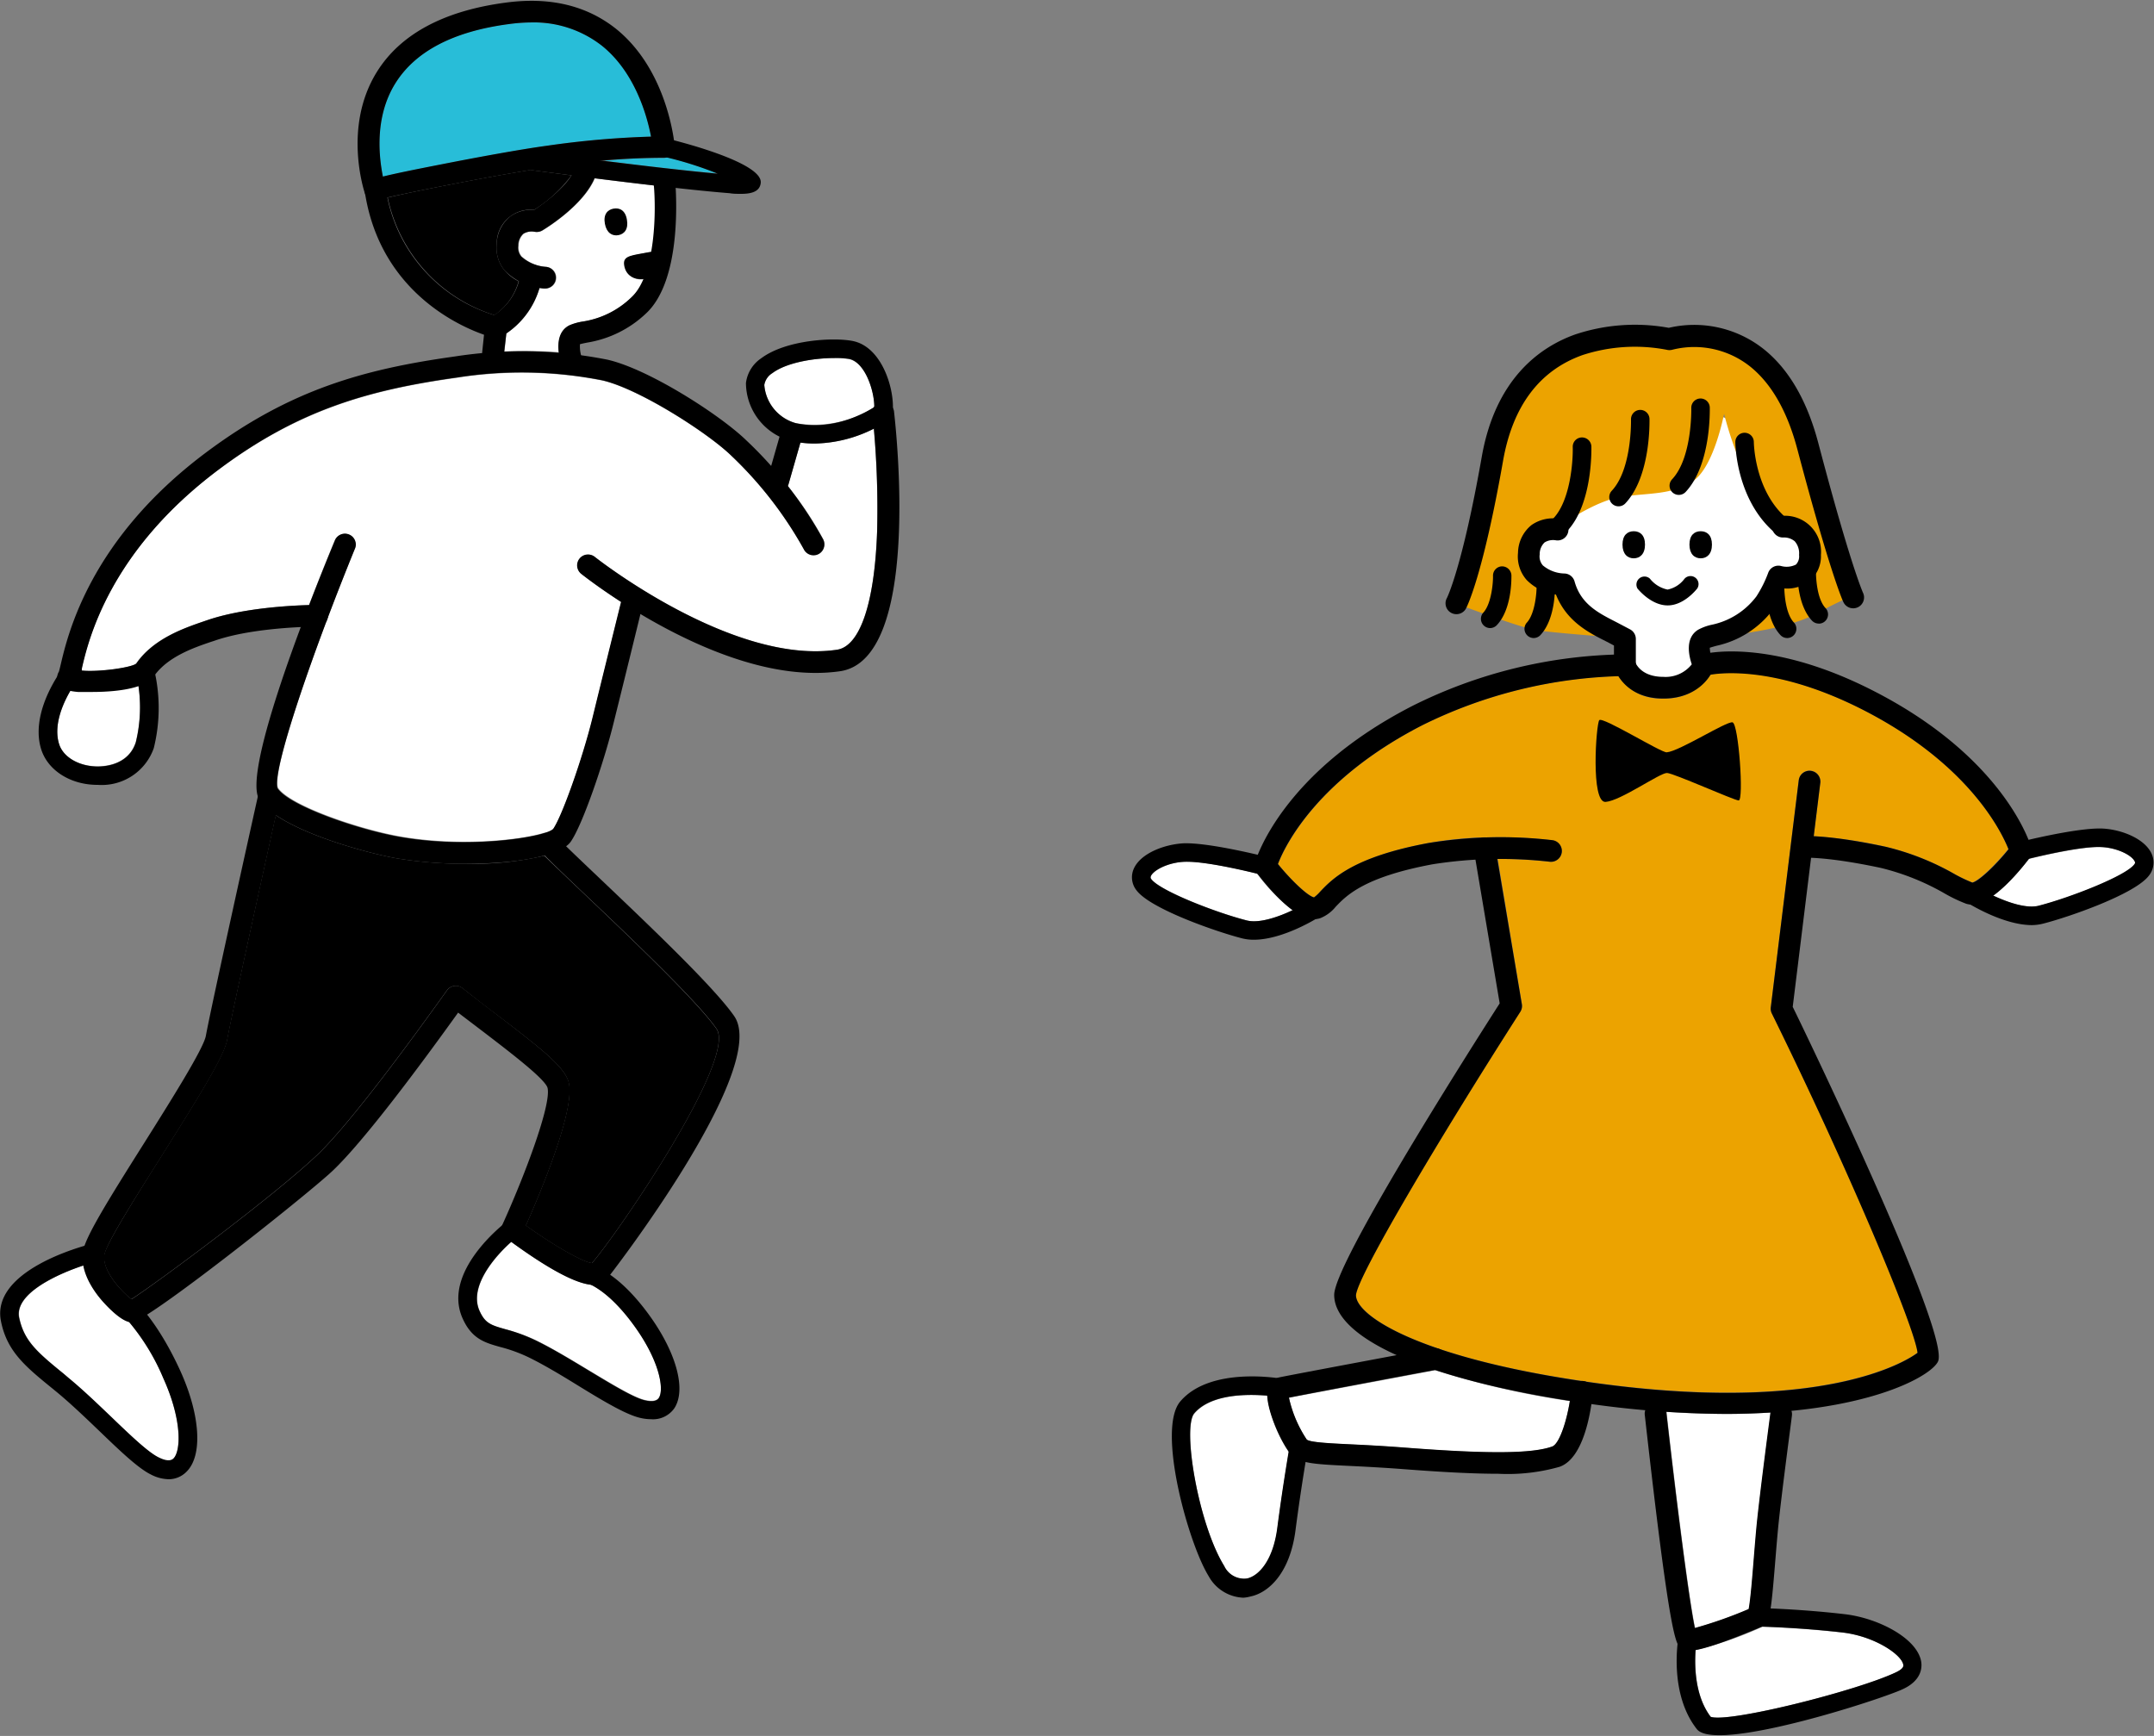 <svg xmlns="http://www.w3.org/2000/svg" viewBox="0 0 268 216"><rect x="0" y="0" width="268" height="216" fill="#808080" stroke="none"/><defs><style>.cls-1{fill:none;}.cls-2{fill:#fff;}.cls-3{fill:#28bdd8;}.cls-4{fill:#eca300;}</style></defs><title>run3</title><g id="レイヤー_2" data-name="レイヤー 2"><g id="contents"><rect class="cls-1" width="268" height="216"/><path class="cls-2" d="M95.1,47.9a2.14,2.14,0,0,1,1-1.47c1.81-1.35,5.27-1.88,7.7-1.88a10.41,10.41,0,0,1,1.83.14c1.94.37,3.14,3.78,3.15,5.86a1.29,1.29,0,0,0-.11.18A13.83,13.83,0,0,1,99,52.65,5.37,5.37,0,0,1,95.1,47.9Z"/><path class="cls-3" d="M75.18,20a66.06,66.06,0,0,1,7.36-.34,1.4,1.4,0,0,0,.53-.09,53.52,53.52,0,0,1,6.23,2C85.24,21.24,79.83,20.6,75.18,20Z"/><path class="cls-3" d="M49.2,10.34c2.48-4,7.22-6.44,14.09-7.35a21.3,21.3,0,0,1,2.79-.19,13.72,13.72,0,0,1,8.86,2.89C79.06,9,80.54,14.39,81,17a112.5,112.5,0,0,0-13,1.15c-3.23.44-8.82,1.47-13,2.29-3.84.75-6.06,1.22-7.36,1.54C47.15,19.65,46.53,14.61,49.2,10.34Z"/><path d="M48.24,24.59c3-.73,12.07-2.52,17.76-3.44l5.1.67a16.91,16.91,0,0,1-4.65,4.29,4.21,4.21,0,0,0-4.65,4.22,4.43,4.43,0,0,0,1,3.34A5.54,5.54,0,0,0,64.52,35a7.49,7.49,0,0,1-3,4.21A19.54,19.54,0,0,1,48.24,24.59Z"/><path class="cls-2" d="M63,41.49a10.21,10.21,0,0,0,4.13-5.66l.57.07h.11a1.35,1.35,0,0,0,.11-2.7,5.08,5.08,0,0,1-3-1.28,1.73,1.73,0,0,1-.38-1.35,2,2,0,0,1,.62-1.48,2,2,0,0,1,1.37-.26,1.35,1.35,0,0,0,1-.16c.54-.33,5.05-3.12,6.49-6.48,2.34.29,4.91.61,7.44.9a34.27,34.27,0,0,1-.33,8.25c-.31,0-.67.11-1.09.19-1.72.32-2.5.44-2.29,1.56a2,2,0,0,0,2.43,1.63A6.67,6.67,0,0,1,78.59,37a11.11,11.11,0,0,1-6,3,6.85,6.85,0,0,0-1.69.48c-1.35.67-1.49,2.16-1.36,3.34a56.43,56.43,0,0,0-6.77-.09Z"/><path class="cls-2" d="M16.88,92.35c-.91,2.81-3.85,3-4.74,3-2.32,0-4.29-1.16-4.8-2.79-.56-1.8,0-4.14,1.43-6.65A8,8,0,0,0,9.7,86s.73,0,1.75,0a19.28,19.28,0,0,0,5.77-.73A18.23,18.23,0,0,1,16.88,92.35Z"/><path class="cls-2" d="M21.55,181.53c-.35.34-1,.3-1.81-.12-1.28-.63-3.51-2.77-5.87-5-1.76-1.69-3.58-3.43-5.34-4.89L8,171c-3.33-2.75-5-4.13-5.59-7.07s4.69-5.39,8-6.48a9.69,9.69,0,0,0,2.21,4.23c.22.27,2.06,2.41,3.43,2.78a29.83,29.83,0,0,1,4.28,7C22.71,176.84,22.47,180.64,21.55,181.53Z"/><path class="cls-2" d="M78.54,164.42c3.53,4.66,4.14,8.41,3.43,9.49-.27.41-.87.5-1.79.27-1.39-.34-4-1.94-6.83-3.63-2.09-1.26-4.24-2.56-6.28-3.6a21.24,21.24,0,0,0-4.15-1.55c-1.79-.51-2.54-.72-3.24-2.3-1.34-3,1.88-6.73,3.95-8.57,5.57,4.05,8.46,5.22,10,5.33A15.14,15.14,0,0,1,78.54,164.42Z"/><path d="M72.79,111.33c5.59,5.31,14,13.33,16.35,16.69,2.54,3.69-11.95,25-15.49,29.15-1.17-.14-4.7-2.15-8.23-4.68,1.7-3.82,6.11-14.24,5.35-17.72-.42-1.93-3.21-4.13-9-8.54-1.34-1-2.78-2.12-4.24-3.28a1.35,1.35,0,0,0-1.93.28c-4.29,6-12.09,16.65-16.19,20.52-5.56,5.25-20.08,16-23.06,17.9-1.19-.88-3.71-3.58-3.37-5.54.24-1.37,4.1-7.49,7.2-12.41,4.78-7.59,7.71-12.34,8.07-14.32.56-3.06,4.78-22.17,6.06-27.95,4.12,2.8,12.05,4.86,15.11,5.38a52.06,52.06,0,0,0,8.54.67,39.59,39.59,0,0,0,9.76-1C68.7,107.44,70.48,109.14,72.79,111.33Z"/><path class="cls-2" d="M109.12,66.23c-.32,8.87-2.14,14.19-5,14.61-13,1.92-30-11.42-30.13-11.56a1.35,1.35,0,0,0-1.68,2.11c.23.18,2.08,1.64,5,3.5-.58,2.35-2.15,8.7-3.54,14.36-1.24,5.07-3.82,12.35-4.91,13.87a2.89,2.89,0,0,1-1,.49l-.13,0c-2.91.92-10.52,1.74-17.79.49-5.16-.88-13.9-3.86-15.35-6.08C33.78,95.94,39,80.9,44.17,68.18a1.35,1.35,0,0,0-2.5-1c-1,2.4-2.11,5.19-3.23,8.11-2.3.06-8.28.37-12.71,1.89l-.34.12c-2.52.86-6.33,2.16-8.48,5.28-.55.5-4.61,1.08-6.79.87l0-.19c.85-3.61,3.46-14.61,17-24.76C37.16,51,46,48.51,56.93,47a51.76,51.76,0,0,1,18,.35c4.48,1,13,6.43,16,9.3A48.58,48.58,0,0,1,100,68.27a1.35,1.35,0,0,0,2.42-1.2A42.3,42.3,0,0,0,98,60.46a1.29,1.29,0,0,0,.1-.21l1.49-5.19a13.66,13.66,0,0,0,1.75.13,16.56,16.56,0,0,0,7.37-1.86A110.75,110.75,0,0,1,109.12,66.23Z"/><path d="M67.78,35.9h-.11a7.71,7.71,0,0,1-4.87-2.23,4.43,4.43,0,0,1-1-3.34,4.53,4.53,0,0,1,1.72-3.42,4.45,4.45,0,0,1,2.93-.79c1.53-1,4.59-3.33,5.17-5.4a1.35,1.35,0,1,1,2.6.72c-1,3.69-6.17,6.88-6.76,7.23a1.37,1.37,0,0,1-1,.16,2,2,0,0,0-1.37.26,2,2,0,0,0-.62,1.48,1.73,1.73,0,0,0,.38,1.35,5.11,5.11,0,0,0,3,1.28,1.35,1.35,0,0,1-.1,2.7Z"/><path d="M61.36,45.25h-.14A1.35,1.35,0,0,1,60,43.76l.34-3.24a1.35,1.35,0,0,1,.78-1.09A7.43,7.43,0,0,0,64.77,34a1.35,1.35,0,0,1,2.66.47A10.39,10.39,0,0,1,63,41.49L62.7,44A1.35,1.35,0,0,1,61.36,45.25Z"/><path d="M71.13,46.26a1.35,1.35,0,0,1-1.28-.92c-.21-.63-1.14-3.81,1-4.87A6.86,6.86,0,0,1,72.55,40a11.1,11.1,0,0,0,6-3c3.09-2.86,3.07-11,2.8-13.93a1.35,1.35,0,0,1,1.22-1.47,1.33,1.33,0,0,1,1.47,1.22c0,.48,1,11.83-3.65,16.17a13.83,13.83,0,0,1-7.34,3.64c-.34.07-.69.14-.89.2a4.32,4.32,0,0,0,.22,1.66,1.35,1.35,0,0,1-1.28,1.77Z"/><path d="M61.7,42a1.34,1.34,0,0,1-.31,0c-.14,0-13.76-3.39-16-18.13A1.35,1.35,0,0,1,48,23.44,19.34,19.34,0,0,0,62,39.35,1.35,1.35,0,0,1,61.7,42Z"/><path d="M58,107.48a52.17,52.17,0,0,1-8.54-.66c-3.73-.64-14.74-3.57-17.2-7.34-2-3.13,5-21.59,9.45-32.32a1.35,1.35,0,0,1,2.5,1C39,80.9,33.78,95.94,34.53,98.08c1.46,2.22,10.19,5.2,15.35,6.08,8.69,1.49,17.88,0,18.93-1,1.09-1.53,3.67-8.8,4.91-13.87,1.74-7.11,3.78-15.32,3.78-15.32l2.62.65s-2,8.2-3.77,15.31c-1.23,5-3.9,12.79-5.36,14.83C69.68,106.56,64,107.48,58,107.48Z"/><path d="M78,27.33c.21,1.16-.3,1.79-1.06,1.93s-1.47-.27-1.68-1.42.31-1.74,1.07-1.88S77.81,26.17,78,27.33Z"/><path d="M80.54,34.66c-1.72.32-2.66-.45-2.87-1.58s.57-1.25,2.29-1.56,2.41-.47,2.62.65S82.26,34.35,80.54,34.66Z"/><path d="M11.45,86.1c-1,0-1.73,0-1.75,0-1-.09-2.06-.27-2.46-1.17a1.46,1.46,0,0,1,.09-1.36c.05-.16.15-.56.23-.91.91-3.85,3.68-15.56,18-26.3,10.44-7.83,19.6-10.41,31-12a54.49,54.49,0,0,1,19,.39c5.14,1.16,14,6.86,17.25,10a50.3,50.3,0,0,1,9.62,12.4,1.35,1.35,0,0,1-2.42,1.2A48.61,48.61,0,0,0,90.9,56.61c-3-2.87-11.48-8.29-16-9.3a51.71,51.71,0,0,0-18-.35c-11,1.55-19.77,4-29.75,11.51C13.64,68.62,11,79.61,10.18,83.23l0,.2c2.18.21,6.24-.38,6.79-.87,2.16-3.13,6-4.42,8.49-5.28l.33-.11c5.47-1.88,13.32-1.9,13.66-1.9h0a1.35,1.35,0,1,1,0,2.7c-.08,0-7.74,0-12.78,1.76l-.34.11c-2.19.74-5.49,1.87-7.18,4.31C17.93,85.84,13.83,86.1,11.45,86.1Zm-4-2.72h0Z"/><path d="M46.69,25h-.18a1.35,1.35,0,0,1-1.1-.9c-.11-.34-2.76-8.33,1.48-15.15,2.92-4.7,8.32-7.6,16-8.62C68.43-.42,73,.69,76.65,3.59c6.45,5.2,7.26,14.24,7.3,14.63a1.35,1.35,0,0,1-.37,1,1.32,1.32,0,0,1-1,.41A91.77,91.77,0,0,0,68.35,20.8c-5.73.79-19.43,3.51-21,4A1.35,1.35,0,0,1,46.69,25Zm1.11-.59h0Zm0,0h0Zm0,0h0Zm0,0h0Zm0,0h0Zm0,0h0ZM66.08,2.79A21.31,21.31,0,0,0,63.3,3c-6.89.91-11.63,3.39-14.11,7.37-2.67,4.29-2,9.31-1.55,11.6,1.31-.33,3.52-.79,7.37-1.54,4.15-.82,9.74-1.85,13-2.29A112.63,112.63,0,0,1,81,17c-.49-2.58-2-8-6.09-11.29A13.73,13.73,0,0,0,66.08,2.79Z"/><path d="M92.22,24.12c-.49,0-1,0-1.44-.08-8.37-.66-25.51-3-25.69-3a1.15,1.15,0,0,1,.31-2.28c.16,0,15.17,2.06,23.89,2.85a44.11,44.11,0,0,0-6.85-2.14,1.15,1.15,0,1,1,.3-2.28c.12,0,12.19,2.86,11.91,5.56C94.54,23.88,93.42,24.12,92.22,24.12Z"/><path d="M12.19,97.66h-.06c-3.36,0-6.17-1.8-7-4.41s-.05-6,2.3-9.56l.07-.11a1.15,1.15,0,0,1,2,1.2L9.36,85c-1.93,2.87-2.64,5.57-2,7.59.5,1.63,2.48,2.78,4.8,2.79.91,0,3.83-.19,4.74-3a18.35,18.35,0,0,0,0-8.7,1.15,1.15,0,1,1,2.23-.58,20.7,20.7,0,0,1,0,10A6.86,6.86,0,0,1,12.19,97.66Z"/><path d="M101.35,55.19a13.4,13.4,0,0,1-2.84-.3,7.51,7.51,0,0,1-5.7-7.23,4.36,4.36,0,0,1,1.9-3.08c3.06-2.29,8.92-2.62,11.34-2.16,3.77.71,5.36,6.26,5,9.05a1.15,1.15,0,0,1-.46.77A17,17,0,0,1,101.35,55.19Zm2.44-10.64c-2.43,0-5.9.53-7.7,1.88a2.15,2.15,0,0,0-1,1.47A5.37,5.37,0,0,0,99,52.65c4.48,1,8.5-1.18,9.78-2,0-2.07-1.17-5.61-3.15-6A10.46,10.46,0,0,0,103.79,44.55Zm6.09,6.77h0Z"/><path d="M101.45,83.73C87.94,83.73,73,71.94,72.31,71.4A1.35,1.35,0,0,1,74,69.29c.17.13,17.08,13.47,30.13,11.56,2.86-.42,4.68-5.75,5-14.64a112.63,112.63,0,0,0-.58-14.73,1.35,1.35,0,0,1,2.68-.31c.36,3.16,3.28,30.89-6.71,32.35A21.15,21.15,0,0,1,101.45,83.73Z"/><path d="M96.81,61.23a1.37,1.37,0,0,1-.37-.05,1.35,1.35,0,0,1-.93-1.67l1.67-5.84a1.35,1.35,0,0,1,2.6.74l-1.67,5.84A1.35,1.35,0,0,1,96.81,61.23Z"/><path d="M81,176.59a5.94,5.94,0,0,1-1.41-.18c-1.73-.42-4.4-2-7.48-3.89C70.1,171.28,68,170,66,169a19,19,0,0,0-3.74-1.39c-1.92-.54-3.57-1-4.71-3.58-2.58-5.8,5.13-11.75,5.46-12a1.15,1.15,0,0,1,1.39,1.83c-1.84,1.4-6.28,5.8-4.75,9.24.71,1.58,1.45,1.79,3.24,2.3A21.2,21.2,0,0,1,67.07,167c2,1,4.19,2.34,6.28,3.6,2.8,1.69,5.45,3.29,6.83,3.63.92.22,1.53.13,1.79-.27.7-1.07.1-4.83-3.44-9.49-3.29-4.34-5.67-4.86-5.69-4.87a1.16,1.16,0,0,1-.91-1.33,1.14,1.14,0,0,1,1.3-.93c.32.05,3.27.65,7.14,5.75,3.69,4.86,5.1,9.74,3.53,12.14A3.23,3.23,0,0,1,81,176.59Z"/><path d="M21,184.06a5,5,0,0,1-2.23-.59c-1.6-.79-3.84-2.94-6.44-5.44-1.73-1.66-3.52-3.37-5.21-4.77l-.56-.46C3.11,170,.87,168.14.12,164.4c-1.26-6.29,10-9.31,11.27-9.63a1.15,1.15,0,0,1,.56,2.23c-2.71.68-10.28,3.42-9.58,6.95C3,166.89,4.63,168.27,8,171l.56.47c1.76,1.45,3.58,3.2,5.34,4.88,2.36,2.27,4.59,4.4,5.87,5,.85.42,1.46.46,1.81.13.92-.89,1.15-4.69-1.27-10a26.47,26.47,0,0,0-4.7-7.5,1.15,1.15,0,0,1,1.59-1.67c.1.1,2.6,2.51,5.21,8.21,2.53,5.55,2.84,10.62.78,12.62A3.1,3.1,0,0,1,21,184.06Z"/><path d="M16.38,164.54c-1.38,0-3.56-2.55-3.81-2.84-1.24-1.48-2.64-3.74-2.23-6.05.32-1.8,3.08-6.26,7.57-13.38,3.3-5.24,7.4-11.76,7.7-13.37.66-3.64,6.21-28.64,6.45-29.7a1.35,1.35,0,1,1,2.64.59c-.06.26-5.78,26-6.43,29.6-.36,2-3.29,6.73-8.07,14.32-3.1,4.92-7,11-7.19,12.41-.35,2,2.18,4.66,3.37,5.54,3-1.93,17.51-12.66,23.06-17.91,4.1-3.88,11.9-14.52,16.18-20.52a1.35,1.35,0,0,1,1.93-.28c1.46,1.15,2.9,2.25,4.24,3.27,5.76,4.41,8.55,6.61,9,8.54.76,3.48-3.65,13.9-5.35,17.72,3.53,2.53,7.06,4.54,8.23,4.68,3.54-4.15,18-25.46,15.49-29.15-2.31-3.36-10.76-11.39-16.35-16.7-2.91-2.77-5-4.77-5.67-5.54A1.35,1.35,0,0,1,69.17,104c.56.66,2.84,2.82,5.48,5.33,6,5.71,14.24,13.53,16.71,17.12C95.83,133,75.67,159,75.45,159.21c-.6.67-2.21,2.47-12.52-5.18a1.35,1.35,0,0,1-.42-1.65c2.62-5.75,6.1-14.84,5.62-17-.26-1.08-4.54-4.35-8-7L57,126c-4.46,6.21-11.69,16-15.71,19.77C37.8,149,18.21,164.54,16.38,164.54Zm.38-2.63Z"/><path class="cls-2" d="M193.44,65.76s-3.1,1.16-2.94,3.1,2.05,2.72,3.44,3.71,3.21,4.61,5.43,5.57,2.51,1.47,2.51,1.47.1,3,.6,3.55,2.91,2.83,5.25,2.55a5.31,5.31,0,0,0,3.9-3.27c.11-.55-.56-2.72.44-3.21s6.32-1.93,7.21-3.9,1.44-3.65,1.83-3.72,4.21-.52,4-2.63a4.53,4.53,0,0,0-3-3.55c-.78-.17-4.32-4.27-4.66-6.37s-.83-6.1-.83-6.1-3.84-2.57-10.67-2.22C192,51.46,193.44,65.76,193.44,65.76Z"/><path class="cls-2" d="M155.14,114.53c-3.87-1-10.71-3.66-11.86-5.11-.17-.21-.13-.3-.08-.4.37-.79,2.25-1.72,4.21-1.79,2.4-.08,7.24,1,9,1.48a22.83,22.83,0,0,0,4.4,4.55C159,114.12,156.68,114.92,155.14,114.53Z"/><path class="cls-2" d="M155.17,196.45a2.73,2.73,0,0,1-2.84-1.56c-3.21-5.18-5.25-17.23-3.72-19,2.09-2.46,6.66-2.43,9.06-2.22a16.3,16.3,0,0,0,2.69,7c-.26,1.54-.86,5.2-1.42,9.51S156.57,196.14,155.17,196.45Z"/><path class="cls-2" d="M193.13,180c-2.49.89-7.93.94-18.21.15-2.81-.22-5.08-.33-6.91-.42-2.57-.13-5-.25-5.42-.59a15.25,15.25,0,0,1-2.22-5.21c3.23-.63,16-3,18.19-3.43a106,106,0,0,0,16.76,3.84C194.9,177,194,179.66,193.13,180Z"/><path class="cls-2" d="M236.81,207.13c.05.32-.25.64-.9.95-4.83,2.3-20.82,6.33-23.06,5.54-2-2.65-2-6.43-1.88-8.31a45.1,45.1,0,0,0,8-2.75l.14-.06.19-.08c1.58.05,5.6.22,10,.73C233.29,203.62,236.6,205.88,236.81,207.13Z"/><path class="cls-2" d="M220.32,175.8c0,.1-1.32,9.87-1.73,14.13-.11,1.17-.22,2.51-.33,3.85-.19,2.28-.43,5.3-.66,6.44a53.38,53.38,0,0,1-6.69,2.36c-.71-3.28-2.29-15.64-3.54-26.75a1.32,1.32,0,0,0,0-.15c2.6.17,5,.26,7.32.26,2,0,3.9-.07,5.68-.18Z"/><path class="cls-4" d="M234.54,105.34a56.86,56.86,0,0,0-8.88-1.3l.82-6.65a1.35,1.35,0,0,0-2.68-.33l-3.48,28.26a1.35,1.35,0,0,0,.13.76c9.59,19.5,17.76,39,18.13,42.22-1.23.94-11.86,7.92-41.55,3.55-20.63-3-28.32-8.19-28.32-10.71.14-2.32,10.51-19.75,20.45-35.26a1.35,1.35,0,0,0,.19-1l-3-18a56.8,56.8,0,0,1,6.44.35,1.35,1.35,0,1,0,.35-2.68,58.69,58.69,0,0,0-8.23-.36,1.36,1.36,0,0,0-.38,0h0a45.4,45.4,0,0,0-6.76.69c-9.39,1.75-12,4.46-13.52,6.07a4.71,4.71,0,0,1-.75.7c-.75-.16-2.77-2-4.49-4.15.91-2.3,4.95-10.58,18-17.29a59.17,59.17,0,0,1,24.34-6.1,6.19,6.19,0,0,0,5.61,2.8,6.67,6.67,0,0,0,5.91-3c1.82-.3,8.58-.9,19,4.44,13,6.68,17.12,15,18,17.29-1.74,2.13-3.76,4-4.5,4.15a19.64,19.64,0,0,1-2.12-1A32.54,32.54,0,0,0,234.54,105.34Z"/><path class="cls-2" d="M265.56,107.6c-1.14,1.45-8,4.13-11.86,5.11-1.54.39-3.87-.41-5.71-1.27a22.81,22.81,0,0,0,4.4-4.55c1.8-.44,6.65-1.57,9-1.48,2,.07,3.85,1,4.21,1.79C265.69,107.3,265.73,107.39,265.56,107.6Z"/><path class="cls-4" d="M181.08,75.07s8,3,10,3.33,8.81.83,8.81.83-4.27-3.55-4.66-4.66-.78-2.27-.78-2.27S189.95,72,190.23,69s3.6-3.38,3.6-3.38,4.52-3.33,8-3.82,6.33-.21,8.89-2,3.79-8.32,3.79-8.32,1.33,5.6,3.49,8.7,3.55,5.18,3.55,5.18a4.73,4.73,0,0,1,3.49,1.86c1.4,1.85-.67,4-1.33,4.4a8.06,8.06,0,0,1-2.66.31s-1.5,4.1-3.44,5.21A37.3,37.3,0,0,1,213,79.23s8.41-.51,12.84-2.8A54,54,0,0,1,231,73.91s-5.21-13-6-17.51-4.16-11.69-8.92-13.08a24.64,24.64,0,0,0-8.33-1.05s-9.52-.72-13.68,1.77-8.37,7-8.87,13S181.08,75.07,181.08,75.07Z"/><path d="M202.16,84.12a1.35,1.35,0,0,1-1.35-1.35V80.32l-.89-.47c-2.26-1.13-5-2.52-6.33-5.87a6.34,6.34,0,0,1-3.64-1.81,4.42,4.42,0,0,1-1.08-3.39,4.53,4.53,0,0,1,1.68-3.45,4.67,4.67,0,0,1,3.51-.76,1.35,1.35,0,0,1-.53,2.65,2,2,0,0,0-1.36.28,2,2,0,0,0-.6,1.49,1.69,1.69,0,0,0,.4,1.37,4.33,4.33,0,0,0,2.68,1,1.35,1.35,0,0,1,1.26,1c.8,2.85,3,3.93,5.23,5.07l1.67.88a1.35,1.35,0,0,1,.72,1.19v3.26A1.35,1.35,0,0,1,202.16,84.12Z"/><path d="M206.95,86.92c-4.86,0-6-3.6-6.08-3.75a1.35,1.35,0,0,1,2.58-.8c.06.17.73,1.85,3.5,1.85a4.15,4.15,0,0,0,3.54-1.56c-.39-1.15-.83-3.28.77-4.29a6.25,6.25,0,0,1,1.7-.63,9.35,9.35,0,0,0,5.57-3.53A14.72,14.72,0,0,0,220,71.27a1.35,1.35,0,0,1,1.61-.84,2.59,2.59,0,0,0,1.84-.18,1.48,1.48,0,0,0,.39-1.2,2.27,2.27,0,0,0-.54-1.7,2.07,2.07,0,0,0-1.4-.47,1.36,1.36,0,0,1-1.42-1.26,1.34,1.34,0,0,1,1.24-1.43,4.48,4.48,0,0,1,4.84,4.86A4,4,0,0,1,225,72.4a4.55,4.55,0,0,1-3,.82,13.28,13.28,0,0,1-1.42,2.65,12,12,0,0,1-7,4.48c-.3.08-.65.18-.85.25a4.34,4.34,0,0,0,.39,1.62,1.36,1.36,0,0,1,0,1.05C213.18,83.42,211.73,86.92,206.95,86.92Z"/><path d="M181.2,76.42a1.35,1.35,0,0,1-1.18-2s1.9-3.72,4.34-17.58c1.72-9.77,7.28-13.68,11.64-15.23a23.49,23.49,0,0,1,11.63-.82,13.91,13.91,0,0,1,12.68,3.4c2.68,2.5,4.68,6.19,5.94,11,4,15.19,5.54,18.55,5.55,18.58a1.35,1.35,0,1,1-2.45,1.14c-.07-.14-1.65-3.61-5.72-19-1.13-4.28-2.87-7.54-5.17-9.69a11.17,11.17,0,0,0-10.4-2.7,1.41,1.41,0,0,1-.7,0,21,21,0,0,0-10.46.66c-5.36,1.91-8.69,6.34-9.89,13.16-2.55,14.5-4.55,18.26-4.63,18.41A1.35,1.35,0,0,1,181.2,76.42Z"/><path d="M204.67,67.76c0,1.18-.63,1.71-1.4,1.71s-1.4-.53-1.4-1.71.63-1.66,1.4-1.66S204.67,66.58,204.67,67.76Z"/><path d="M213,67.76c0,1.18-.63,1.71-1.4,1.71s-1.4-.53-1.4-1.71.63-1.66,1.4-1.66S213,66.58,213,67.76Z"/><path d="M207.49,75.33c-2,0-3.57-1.88-3.75-2.09A1,1,0,0,1,205.28,72a3.78,3.78,0,0,0,2.2,1.36,3.48,3.48,0,0,0,2.1-1.34,1,1,0,0,1,1.58,1.22C211,73.43,209.48,75.33,207.49,75.33Z"/><path d="M213.94,215.91c-1.39,0-2.4-.22-2.82-.76-3.49-4.43-2.34-11.11-2.29-11.39a1.15,1.15,0,0,1,2.26.41c0,.06-1,5.83,1.75,9.45,2.23.79,18.23-3.24,23.06-5.54.65-.31,1-.63.9-.95-.21-1.24-3.52-3.51-7.5-4-5.61-.65-10.64-.75-10.69-.75a1.15,1.15,0,0,1,0-2.3h0c.05,0,5.19.1,10.91.77,4.2.49,9,3,9.51,5.88.14.82,0,2.35-2.18,3.4C234.84,211.13,220.35,215.91,213.94,215.91Z"/><path d="M154.7,198.8a5.15,5.15,0,0,1-4.33-2.7c-2.52-4.08-6.47-18.26-3.52-21.72,3.75-4.41,12.42-2.87,12.78-2.8a1.15,1.15,0,0,1-.42,2.26c-.08,0-7.72-1.36-10.62,2-1.53,1.79.52,13.84,3.72,19a2.73,2.73,0,0,0,2.84,1.56c1.4-.3,3.23-2.14,3.77-6.31.74-5.68,1.55-10.24,1.55-10.28a1.15,1.15,0,0,1,2.26.4s-.81,4.55-1.54,10.17c-.69,5.35-3.33,7.78-5.57,8.26A4.54,4.54,0,0,1,154.7,198.8Z"/><path d="M214.66,175.93a124,124,0,0,1-18-1.42C177.75,171.73,166,166.6,166,161.12c0-3.76,15.39-28.15,20.59-36.27l-3.22-19.11a1.35,1.35,0,0,1,2.66-.45l3.31,19.62a1.35,1.35,0,0,1-.19,1c-9.94,15.51-20.3,32.94-20.44,35.26,0,2.52,7.69,7.67,28.32,10.71,29.7,4.38,40.32-2.61,41.55-3.55-.37-3.22-8.53-22.72-18.13-42.22a1.35,1.35,0,0,1-.13-.76l3.48-28.26a1.35,1.35,0,1,1,2.68.33l-3.43,27.86c2,4.07,19.62,40.66,18.08,44.12C240.3,171.23,232.18,175.93,214.66,175.93Z"/><path d="M163.54,114.36c-1.38,0-3.64-1.17-7.19-5.77a1.35,1.35,0,0,1-.23-1.19c.13-.45,3.3-11.21,19.64-19.58a60.53,60.53,0,0,1,26.43-6.4,1.35,1.35,0,0,1,1.32,1.38,1.39,1.39,0,0,1-1.38,1.32A58.82,58.82,0,0,0,177,90.22c-13.1,6.71-17.14,15-18,17.29,1.73,2.12,3.74,4,4.49,4.15a4.69,4.69,0,0,0,.75-.7c1.54-1.62,4.12-4.33,13.52-6.07a56.13,56.13,0,0,1,15.39-.35,1.35,1.35,0,0,1-.35,2.68,54.31,54.31,0,0,0-14.55.32c-8.54,1.59-10.74,3.9-12.06,5.28a4.73,4.73,0,0,1-1.93,1.43A2.12,2.12,0,0,1,163.54,114.36Z"/><path d="M186.43,183.38c-3,0-6.78-.19-11.72-.57-2.77-.21-5-.32-6.83-.41-4.34-.21-6.13-.3-7.21-1.39s-3.52-6.22-2.91-8.29a1.83,1.83,0,0,1,1.38-1.33c1.44-.31,18.51-3.5,19.24-3.63a1.35,1.35,0,0,1,.5,2.65c-.16,0-15,2.8-18.51,3.49a15.27,15.27,0,0,0,2.22,5.22c.42.35,2.85.47,5.42.59,1.83.09,4.1.2,6.91.42,10.28.79,15.73.75,18.21-.15,1-.37,2.06-3.95,2.36-6.93a1.35,1.35,0,0,1,2.69.26c-.19,1.88-1,8.09-4.13,9.2A23.58,23.58,0,0,1,186.43,183.38Z"/><path d="M210.2,205.39a1.54,1.54,0,0,1-1-.27c-.68-.43-1.39-.87-4.55-29a1.35,1.35,0,1,1,2.68-.3c1.25,11.11,2.83,23.47,3.54,26.75a53.77,53.77,0,0,0,6.69-2.36c.23-1.13.47-4.15.65-6.42.11-1.35.22-2.7.33-3.87.42-4.26,1.72-14,1.73-14.13a1.34,1.34,0,0,1,1.52-1.16,1.35,1.35,0,0,1,1.16,1.52c0,.1-1.31,9.82-1.72,14-.11,1.16-.22,2.49-.33,3.82-.6,7.43-.74,8.06-1.81,8.49l-.15.06C213.42,204.83,211.23,205.39,210.2,205.39Zm.91-2.1Zm7-3.29h0Z"/><path d="M185.41,78.15a1.15,1.15,0,0,1-.84-1.94c1-1.12,1.21-3.73,1.19-4.56a1.15,1.15,0,0,1,1.11-1.18,1.17,1.17,0,0,1,1.18,1.11c0,.42.07,4.2-1.81,6.2A1.15,1.15,0,0,1,185.41,78.15Z"/><path d="M208.88,61.58a1.15,1.15,0,0,1-.84-1.94c2.53-2.7,2.39-8.81,2.39-8.87a1.15,1.15,0,0,1,2.3-.07c0,.29.18,7.11-3,10.51A1.15,1.15,0,0,1,208.88,61.58Z"/><path d="M201.38,63a1.15,1.15,0,0,1-.84-1.94c2.53-2.7,2.39-8.81,2.39-8.87a1.15,1.15,0,0,1,2.3-.07c0,.29.18,7.11-3,10.51A1.15,1.15,0,0,1,201.38,63Z"/><path d="M221.4,66.42a1.14,1.14,0,0,1-.76-.29C216,62,215.91,55.27,215.91,55a1.15,1.15,0,0,1,1.15-1.15h0A1.15,1.15,0,0,1,218.21,55c0,.06.07,6,4,9.42a1.15,1.15,0,0,1-.76,2Z"/><path d="M194.13,66.42a1.15,1.15,0,0,1-.84-1.94c2.11-2.25,2.44-7.17,2.39-8.87a1.15,1.15,0,0,1,1.11-1.18A1.17,1.17,0,0,1,198,55.55c0,.29.18,7.11-3,10.51A1.15,1.15,0,0,1,194.13,66.42Z"/><path d="M190.83,79.39a1.15,1.15,0,0,1-.84-1.94c1-1.12,1.21-3.73,1.19-4.56a1.15,1.15,0,0,1,1.11-1.18,1.17,1.17,0,0,1,1.18,1.11c0,.42.07,4.19-1.81,6.2A1.15,1.15,0,0,1,190.83,79.39Z"/><path d="M226.29,77.59a1.15,1.15,0,0,1-.84-.36c-1.88-2-1.82-5.78-1.81-6.2a1.12,1.12,0,0,1,1.18-1.11,1.15,1.15,0,0,1,1.12,1.18c0,.89.14,3.44,1.19,4.56a1.15,1.15,0,0,1-.84,1.94Z"/><path d="M222.37,79.39a1.15,1.15,0,0,1-.84-.36c-1.88-2-1.82-5.78-1.81-6.2a1.12,1.12,0,0,1,1.18-1.11A1.15,1.15,0,0,1,222,72.89c0,.89.14,3.44,1.19,4.56a1.15,1.15,0,0,1-.84,1.94Z"/><path d="M156,116.93a5.93,5.93,0,0,1-1.45-.17c-3.1-.79-11.28-3.61-13.1-5.92a2.61,2.61,0,0,1-.36-2.8c.89-1.91,3.87-3,6.22-3.11,3.25-.09,10.09,1.65,10.38,1.72a1.15,1.15,0,0,1-.58,2.23c-.07,0-6.79-1.76-9.72-1.65-2,.07-3.85,1-4.21,1.79,0,.1-.09.19.08.4,1.14,1.45,8,4.13,11.86,5.11,2.37.6,6.61-1.62,8-2.52a1.15,1.15,0,0,1,1.23,1.94C163.87,114.29,159.6,116.93,156,116.93Z"/><path d="M245.3,112.55a2.13,2.13,0,0,1-.67-.1A18.43,18.43,0,0,1,242,111.2a30.25,30.25,0,0,0-8-3.21c-6.81-1.45-9.61-1.26-9.64-1.26a1.35,1.35,0,0,1-.22-2.69c.12,0,3.12-.24,10.42,1.31a32.54,32.54,0,0,1,8.73,3.47,19.79,19.79,0,0,0,2.11,1c.74-.14,2.77-2,4.5-4.15-.92-2.3-5-10.62-18-17.29-12.11-6.21-19.44-4.36-19.51-4.34a1.35,1.35,0,0,1-.72-2.6c.33-.09,8.31-2.2,21.46,4.54,16.34,8.37,19.51,19.13,19.64,19.58a1.35,1.35,0,0,1-.23,1.19C248.94,111.38,246.68,112.55,245.3,112.55Z"/><path d="M252.82,115.11c-3.58,0-7.85-2.64-8.39-3a1.15,1.15,0,0,1,1.23-1.94c1.43.91,5.66,3.13,8,2.52,3.86-1,10.71-3.66,11.86-5.11.17-.21.13-.3.08-.4-.37-.79-2.25-1.72-4.21-1.79-2.92-.12-9.66,1.63-9.72,1.65a1.15,1.15,0,0,1-.58-2.23c.29-.07,7.13-1.8,10.38-1.72,2.35.08,5.33,1.2,6.22,3.11a2.61,2.61,0,0,1-.36,2.8c-1.82,2.31-10,5.13-13.1,5.92A5.94,5.94,0,0,1,252.82,115.11Z"/><path d="M207.37,93.61c-.7.05-8-4.49-8.39-4s-1.09,10.31.79,10.17,6.78-3.64,7.64-3.6,8.24,3.36,8.91,3.42,0-9.56-.76-9.72S208.94,93.49,207.37,93.61Z"/></g></g></svg>